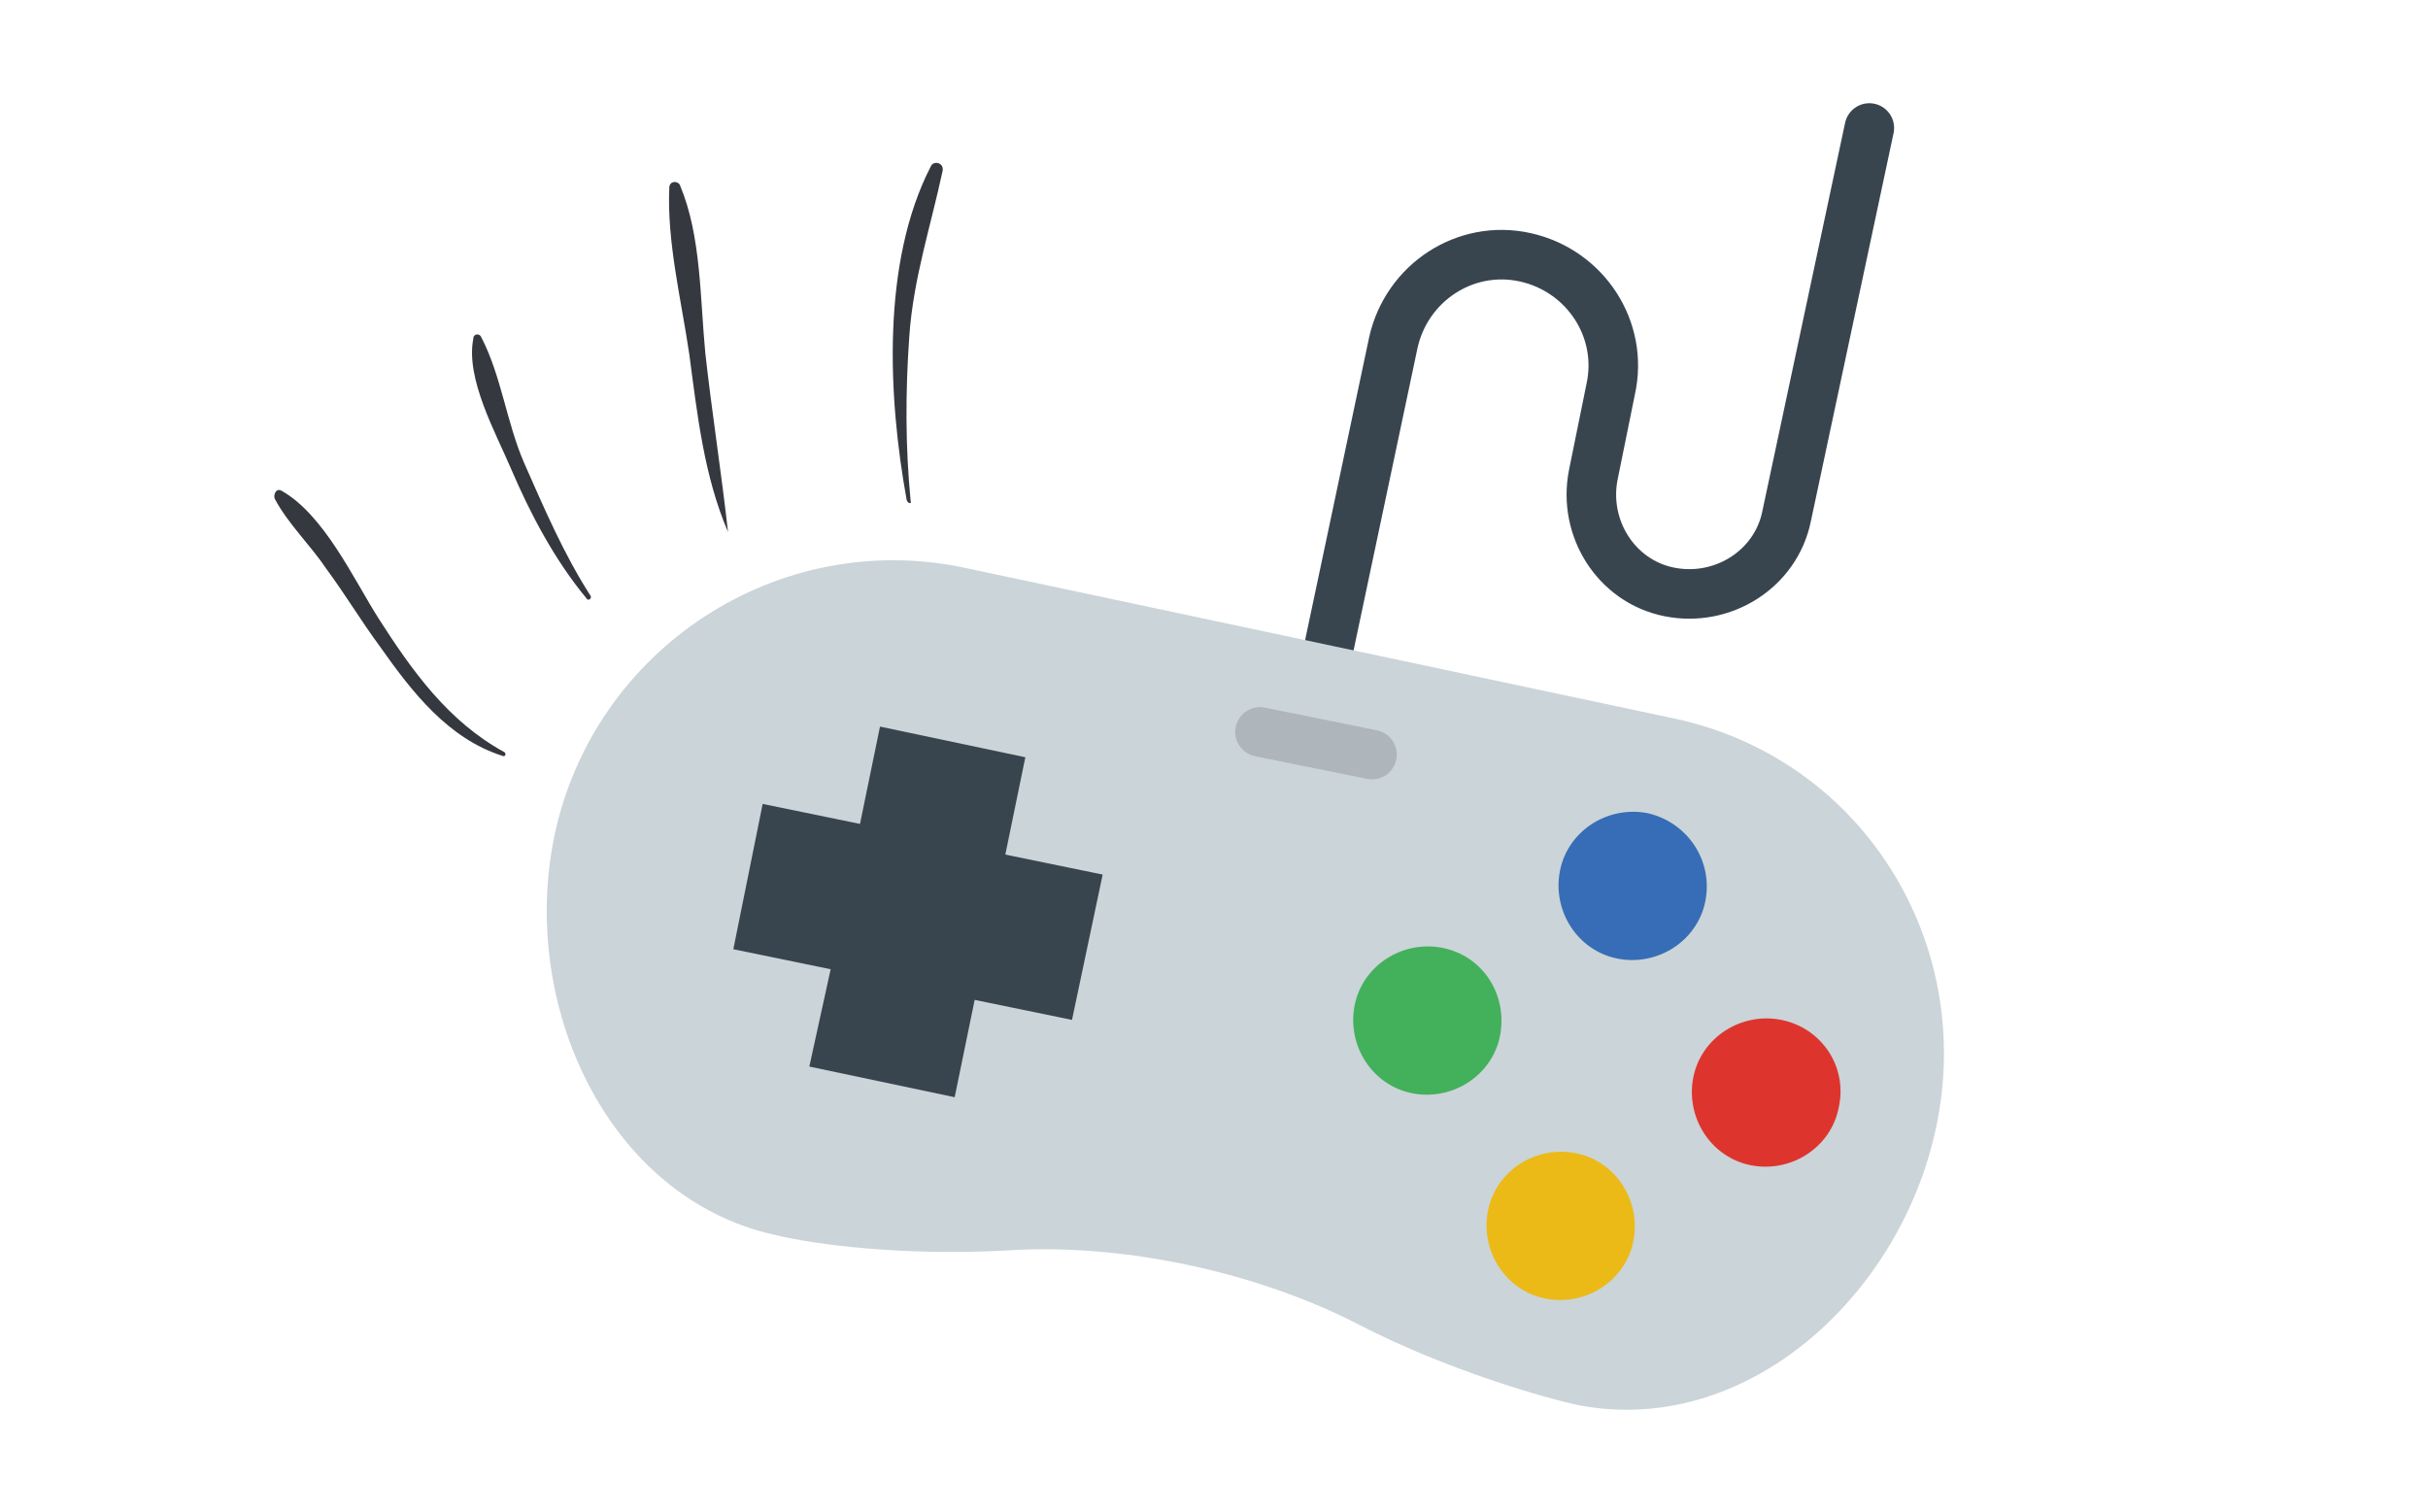 <?xml version="1.0" encoding="utf-8"?>
<!-- Generator: Adobe Illustrator 22.0.1, SVG Export Plug-In . SVG Version: 6.00 Build 0)  -->
<svg version="1.1" id="Layer_1" xmlns="http://www.w3.org/2000/svg" xmlns:xlink="http://www.w3.org/1999/xlink" x="0px" y="0px"
	 width="182.1px" height="113.4px" viewBox="0 0 182.1 113.4" style="enable-background:new 0 0 182.1 113.4;" xml:space="preserve"
	>
<style type="text/css">
	.st0{fill:#FFF200;}
	.st1{fill:#FFFFFF;}
	.st2{fill:#BD2932;}
	.st3{fill:#81AA4C;}
	.st4{fill:#BBBDBF;}
	.st5{clip-path:url(#SVGID_10_);fill:none;}
	.st6{clip-path:url(#SVGID_12_);fill:none;}
	.st7{opacity:0.39;}
	.st8{fill:#D8D8D8;}
	.st9{fill:#B3FFFC;}
	.st10{opacity:0.5;fill:#35383F;}
	.st11{fill:#FFFFFF;stroke:#35383F;stroke-width:1.482;stroke-miterlimit:10;}
	.st12{fill:#1D1D1D;}
	.st13{fill-rule:evenodd;clip-rule:evenodd;fill:#FFFFFF;}
	.st14{fill:#A6A8AB;}
	.st15{opacity:0.5;}
	.st16{fill:#35383F;}
	.st17{fill:none;stroke:#FFFFFF;stroke-width:0.741;stroke-miterlimit:10;}
	.st18{fill:none;stroke:#35383F;stroke-width:0.741;stroke-miterlimit:10;}
	.st19{fill:#E55D42;}
	.st20{fill:#9B1B28;}
	.st21{fill:#00873E;}
	.st22{fill:#007B38;}
	.st23{fill:#EFEFEF;}
	.st24{fill:#931628;}
	.st25{fill:#4F535B;}
	.st26{fill:#CBD4D8;}
	.st27{fill:#33D1F5;}
	.st28{fill:#15ABE6;}
	.st29{fill:#3F2725;}
	.st30{fill:#EBB669;}
	.st31{fill:#F8D192;}
	.st32{fill:#556080;}
	.st33{fill:none;stroke:#231F20;stroke-width:0.266;stroke-miterlimit:10;}
	.st34{fill:#ACB3BA;}
	.st35{fill:#FFD15C;}
	.st36{fill:#8AD7F8;}
	.st37{fill:#F2F2F2;}
	.st38{fill:none;stroke:#38454F;stroke-width:3.716;stroke-linecap:round;stroke-miterlimit:10;}
	.st39{fill:none;}
	.st40{fill:none;stroke:#AFB6BB;stroke-width:3.716;stroke-linecap:round;stroke-miterlimit:10;}
	.st41{fill:#43B05C;}
	.st42{fill:#DD352E;}
	.st43{fill:#EBBA16;}
	.st44{fill:#366DB6;}
	.st45{fill:#38454F;}
	.st46{fill:#242D3C;}
	.st47{fill:#F05351;}
	.st48{fill:#9E1B28;}
	.st49{fill:#F89F61;}
	.st50{fill:#F48053;}
	.st51{fill:#F26448;}
	.st52{fill:#E5E6E7;}
	.st53{clip-path:url(#SVGID_20_);fill:none;}
	.st54{clip-path:url(#SVGID_24_);fill:none;}
	.st55{clip-path:url(#SVGID_40_);fill:none;}
	.st56{clip-path:url(#SVGID_44_);fill:none;}
	.st57{clip-path:url(#SVGID_48_);fill:none;}
	.st58{clip-path:url(#SVGID_64_);fill:none;}
</style>
<g>
	<g>
		<path class="st16" d="M28.5,48.5c2.4,3.4,5.1,6.9,9.2,8.2c0.2,0.1,0.3-0.2,0.1-0.3c-4.2-2.3-6.9-6.1-9.4-10
			c-1.9-3-4.1-7.8-7.3-9.6c-0.4-0.2-0.6,0.3-0.5,0.6c1,1.9,2.7,3.5,3.9,5.3C25.9,44.6,27.1,46.6,28.5,48.5L28.5,48.5z"/>
		<path class="st16" d="M44,44.9c0.1,0.2,0.4,0,0.3-0.2c-2-3.1-3.5-6.6-5-10c-1.3-3-1.7-6.5-3.2-9.4c-0.1-0.3-0.6-0.3-0.6,0.1
			c-0.6,3,1.7,7.1,2.8,9.7C39.8,38.6,41.6,42,44,44.9L44,44.9z"/>
		<path class="st16" d="M54.6,39.9c-0.5-4.5-1.2-8.9-1.7-13.4c-0.4-4.1-0.3-8.8-1.9-12.6c-0.1-0.3-0.7-0.4-0.8,0.1
			c-0.2,4.1,0.9,8.5,1.5,12.6C52.3,31.1,52.8,35.7,54.6,39.9C54.5,39.9,54.6,39.9,54.6,39.9L54.6,39.9z"/>
		<path class="st16" d="M68.3,37.6c-0.4-4.1-0.4-8.2-0.1-12.4c0.3-4.3,1.6-8.2,2.5-12.4c0.1-0.6-0.7-0.8-0.9-0.3
			c-3.7,7.2-3.2,17.3-1.8,25C68.1,37.8,68.4,37.8,68.3,37.6L68.3,37.6z"/>
	</g>
	<path class="st38" d="M99.7,48.4l4.8-22.7c1-4.5,5.4-7.4,9.9-6.4c4.5,1,7.4,5.4,6.4,9.9l-1.3,6.4c-0.8,4,1.7,8,5.7,8.8
		c4,0.8,8-1.7,8.8-5.7l6.2-29.1"/>
	
		<rect x="46.5" y="-3" transform="matrix(0.207 -0.978 0.978 0.207 29.064 136.291)" class="st39" width="104.2" height="106.5"/>
	<path class="st26" d="M118.4,105.4c-2.4-0.5-9.8-2.6-16.4-6c-7.7-4-17.9-6.2-26.6-5.6c-7.5,0.4-14.2-0.4-17.4-1.2
		c-12.4-2.8-19.1-17.2-16.4-30c3-14,16.8-23,30.8-20l53.2,11.3c14,3,22.6,16.7,19.6,30.7C142.5,97.3,130.9,107.8,118.4,105.4
		L118.4,105.4z M118.4,105.4"/>
	<line class="st40" x1="94.5" y1="54.9" x2="102.9" y2="56.6"/>
	<path class="st41" d="M112.5,77.7c-0.6,3-3.6,4.9-6.6,4.3c-3-0.6-4.9-3.6-4.3-6.6c0.6-3,3.6-4.9,6.6-4.3
		C111.2,71.7,113.1,74.6,112.5,77.7L112.5,77.7z M112.5,77.7"/>
	<path class="st42" d="M137.9,83.1c-0.6,3-3.6,4.9-6.6,4.3c-3-0.6-4.9-3.6-4.3-6.6c0.6-3,3.6-4.9,6.6-4.3
		C136.6,77.1,138.6,80,137.9,83.1L137.9,83.1z M137.9,83.1"/>
	<path class="st43" d="M122.5,93.1c-0.6,3-3.6,4.9-6.6,4.3c-3-0.6-4.9-3.6-4.3-6.6c0.6-3,3.6-4.9,6.6-4.3
		C121.2,87.1,123.1,90.1,122.5,93.1L122.5,93.1z M122.5,93.1"/>
	<path class="st44" d="M127.9,67.6c-0.6,3-3.6,4.9-6.6,4.3c-3-0.6-4.9-3.6-4.3-6.6c0.6-3,3.6-4.9,6.6-4.3
		C126.6,61.7,128.5,64.6,127.9,67.6L127.9,67.6z M127.9,67.6"/>
	<path class="st45" d="M82.7,65.6l-7.3-1.5l1.5-7.3l-10.9-2.3l-1.5,7.3l-7.3-1.5L55,71.2l7.3,1.5L60.7,80l10.9,2.3l1.5-7.3l7.3,1.5
		L82.7,65.6z M82.7,65.6"/>
</g>
</svg>
